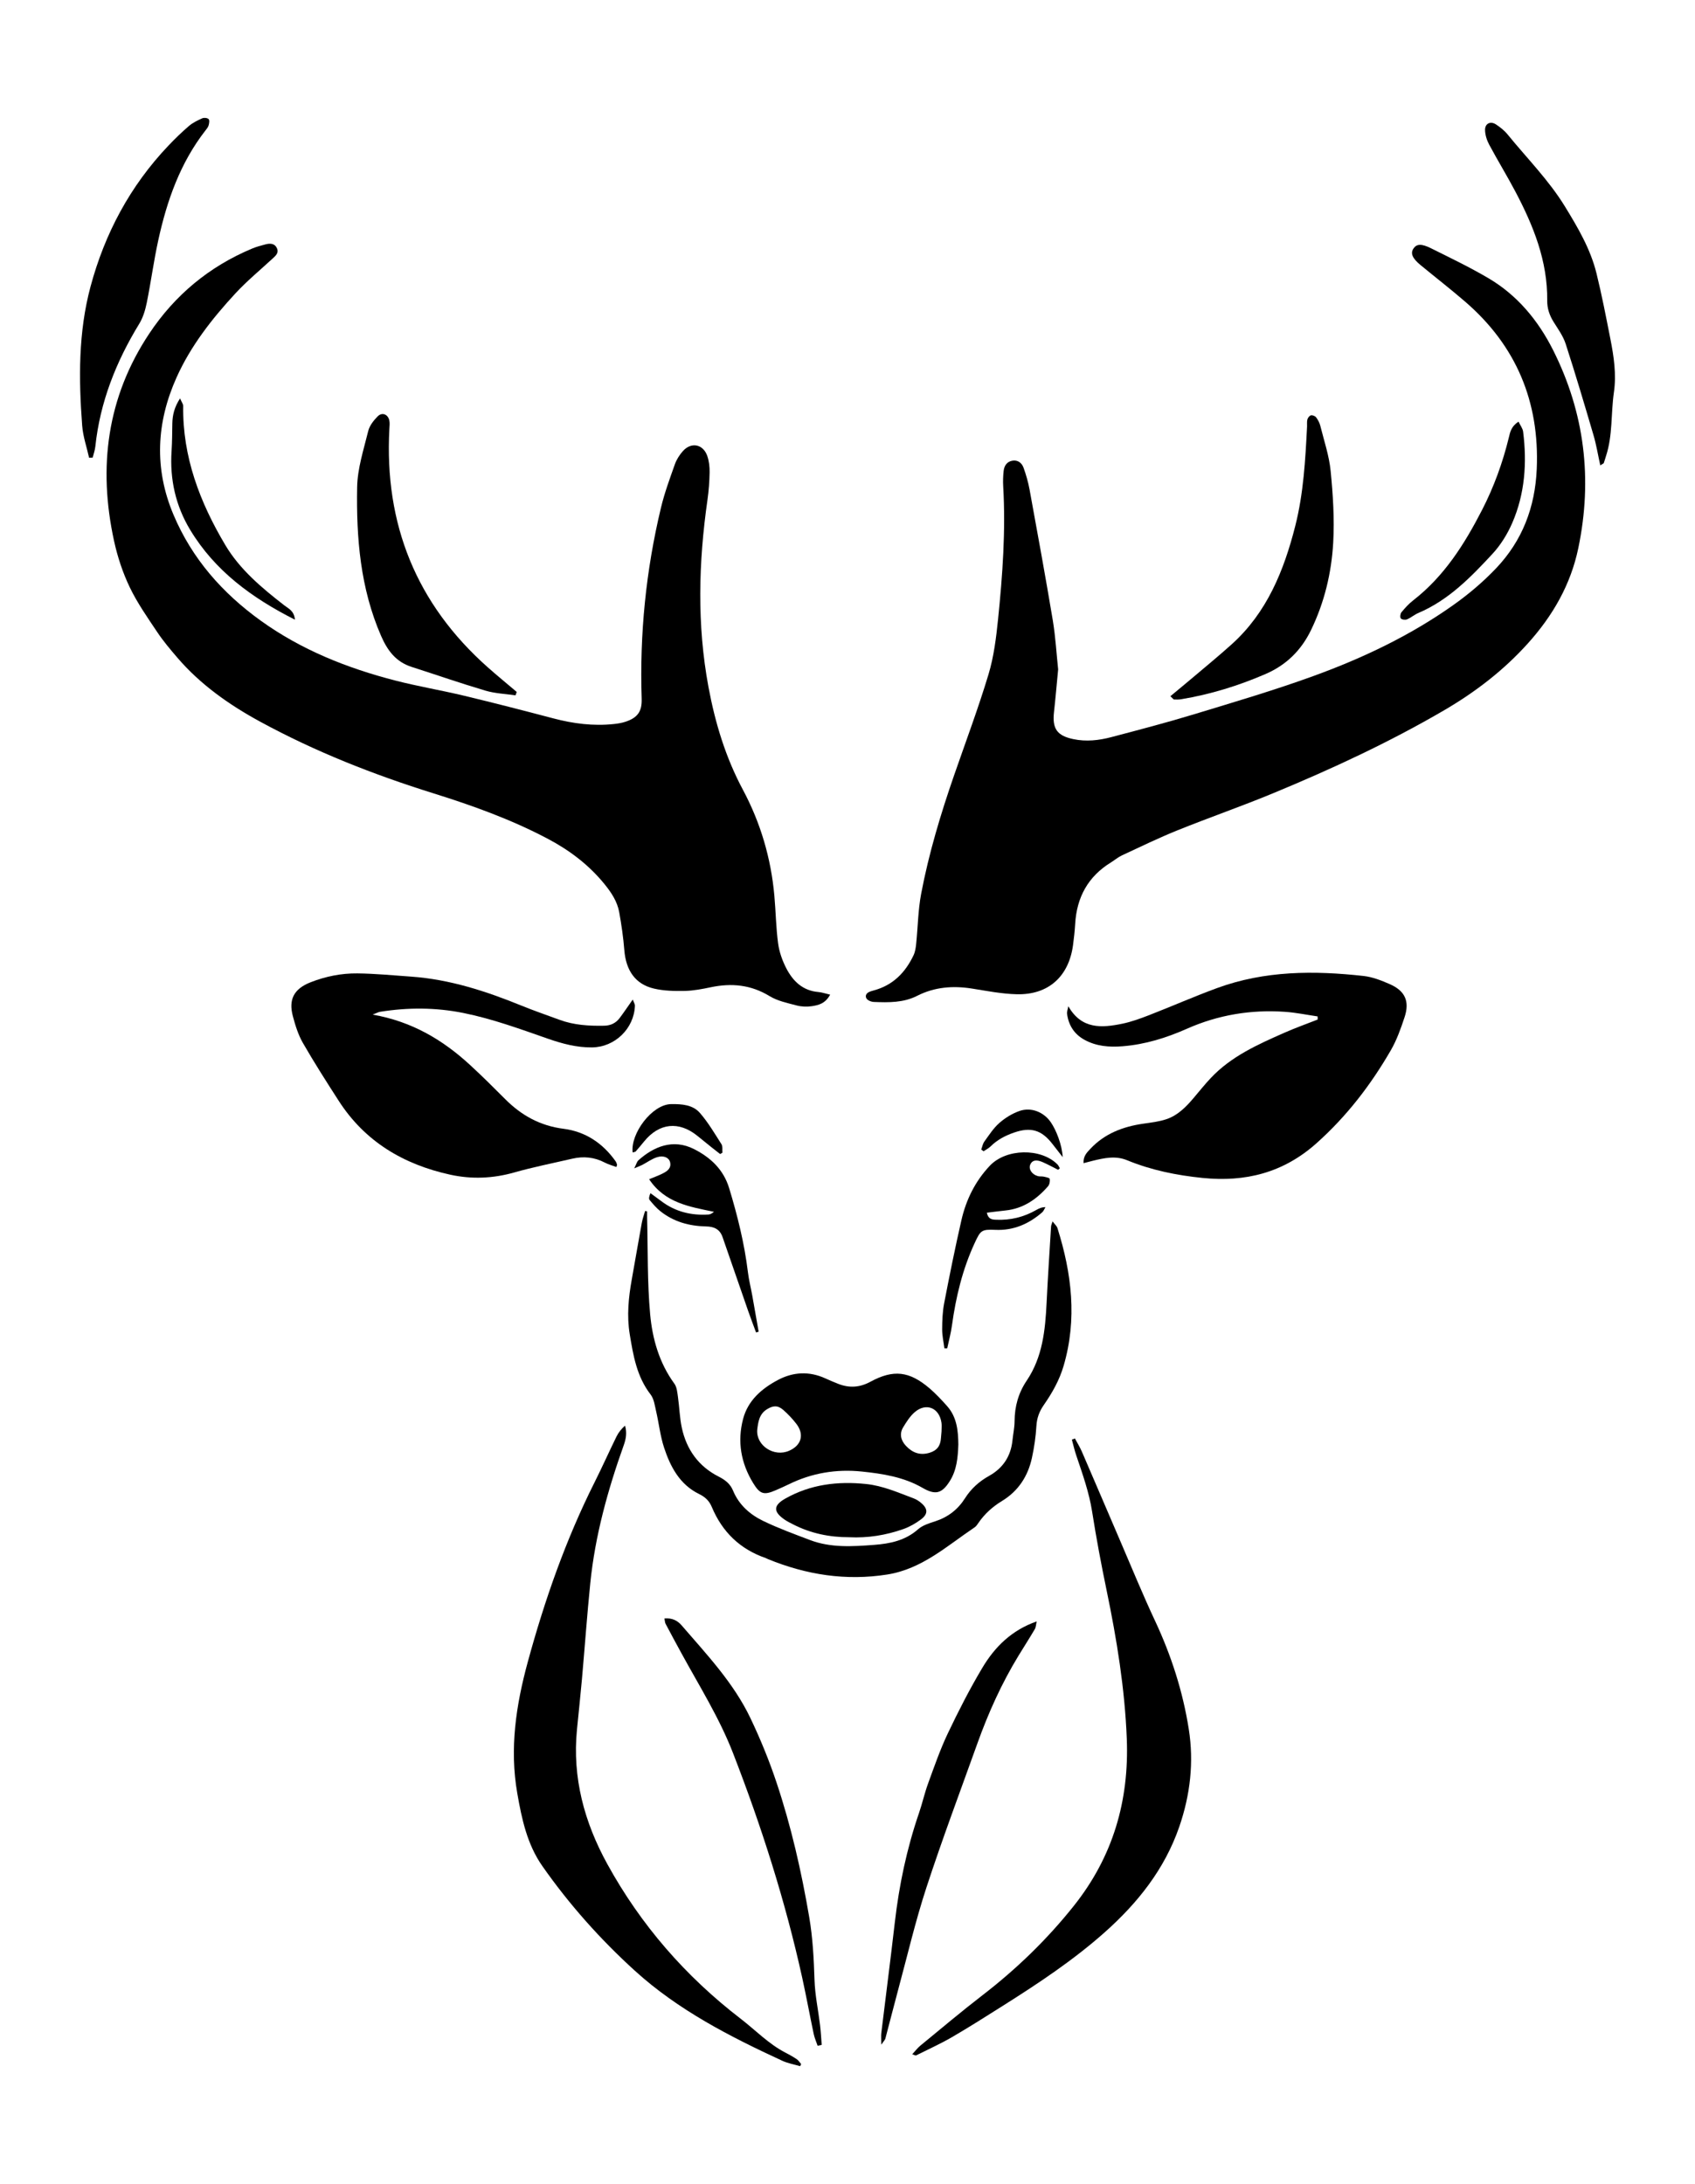 <?xml version="1.0" encoding="utf-8"?>
<!-- Generator: Adobe Illustrator 24.2.3, SVG Export Plug-In . SVG Version: 6.00 Build 0)  -->
<svg version="1.1" class="logo" id="Layer_1" xmlns="http://www.w3.org/2000/svg" xmlns:xlink="http://www.w3.org/1999/xlink" x="0px" y="0px"
	 viewBox="0 0 1295.74 1668.97" style="enable-background:new 0 0 1295.74 1668.97;" xml:space="preserve">
<g>
	<path d="M634.6,760.07c-3.76,6.94-9,8.03-13.92,8.8c-3.82,0.6-8.03,0.42-11.77-0.57c-7.04-1.86-14.56-3.41-20.63-7.12
		c-14.24-8.69-29.02-10.1-44.87-6.78c-6.55,1.37-13.24,2.67-19.9,2.81c-7.84,0.16-15.93,0.01-23.51-1.76
		c-14.32-3.33-21.52-13.84-22.75-29.48c-0.76-9.67-2.18-19.31-3.89-28.87c-1.49-8.28-6.09-15.17-11.37-21.64
		c-11.95-14.65-26.62-25.73-43.31-34.54c-27.9-14.74-57.41-25.34-87.4-34.71c-45.79-14.31-90.24-31.79-132.45-54.77
		c-23.76-12.94-45.61-28.31-63.34-48.98c-5.35-6.24-10.7-12.57-15.26-19.39c-7.45-11.14-15.25-22.23-21.02-34.24
		c-5.35-11.15-9.35-23.24-12-35.34c-12.34-56.39-5.5-109.94,26.93-158.65c19.54-29.35,45.82-51.2,78.55-64.88
		c3.35-1.4,6.91-2.37,10.44-3.27c3.45-0.88,6.93-0.74,8.61,3.06c1.53,3.47-0.96,5.62-3.27,7.75c-9.61,8.87-19.77,17.25-28.63,26.83
		c-17.85,19.32-34.13,40.11-44.93,64.22c-15.38,34.32-17.2,69.47-2.31,104.74c14.17,33.59,37.33,59.83,66.6,80.91
		c31.12,22.41,66.15,36.35,103.01,45.84c17.4,4.48,35.18,7.44,52.66,11.63c22.8,5.47,45.52,11.32,68.2,17.3
		c15.2,4.01,30.51,5.97,46.18,4.3c3.01-0.32,6.07-0.81,8.93-1.76c9.23-3.07,12.66-7.85,12.34-17.55
		c-1.62-49.37,3.25-98.1,14.78-146.11c2.69-11.21,6.72-22.13,10.58-33.03c1.29-3.64,3.54-7.18,6.12-10.09
		c6.39-7.18,15.5-5.41,18.68,3.7c1.37,3.93,1.85,8.38,1.77,12.57c-0.12,7-0.64,14.03-1.63,20.96c-6.82,47.71-8.11,95.3,0.76,142.98
		c5.11,27.49,13.08,53.78,26.32,78.54c13.53,25.28,21.5,52.41,24.06,81.01c1.09,12.14,1.23,24.38,2.86,36.43
		c0.88,6.5,3.21,13.1,6.23,18.96c5.07,9.83,12.57,17.18,24.56,18.17C628.2,758.27,630.73,759.18,634.6,760.07z"/>
	<path d="M808.9,511.53c-1.16,11.99-2.03,22.32-3.18,32.62c-1.42,12.78,2.43,18.08,14.8,20.66c9.85,2.06,19.51,0.97,28.98-1.52
		c21.21-5.59,42.45-11.14,63.43-17.52c30.6-9.3,61.34-18.34,91.37-29.27c37.6-13.67,73.69-30.79,106.55-54.06
		c11.74-8.31,22.61-17.49,32.59-27.92c20.43-21.37,30.06-47.06,31.32-76.09c2.23-51.38-15.71-94.34-54.86-128.03
		c-11.09-9.55-22.66-18.54-33.97-27.84c-6.39-5.26-7.92-9.14-5.27-12.83c2.37-3.31,5.9-3.68,13.27-0.01
		c14.71,7.31,29.56,14.45,43.72,22.76c22.21,13.02,38.19,32.35,49.6,55.03c24.16,48.03,30.25,98.66,19.3,151.28
		c-5.8,27.89-19.46,51.62-38.42,72.71c-18.55,20.64-40.09,37.19-64,51.16c-41.97,24.52-85.91,44.88-130.72,63.43
		c-24.2,10.02-48.99,18.61-73.29,28.4c-14.38,5.8-28.36,12.61-42.43,19.14c-3.01,1.4-5.61,3.66-8.46,5.42
		c-17.49,10.76-26.11,26.63-27.31,46.9c-0.33,5.48-0.92,10.95-1.66,16.38c-3.26,23.88-18.79,37.96-42.86,37.43
		c-11.5-0.25-22.99-2.55-34.41-4.35c-14.56-2.29-28.57-1.21-41.85,5.54c-10.52,5.35-21.8,5.15-33.11,4.7
		c-1.44-0.06-3.02-0.57-4.26-1.33c-2.49-1.52-2.52-4.4-0.09-5.9c1.27-0.78,2.79-1.2,4.25-1.59c14.65-3.91,24.19-13.66,30.46-26.93
		c1.25-2.65,1.68-5.81,1.99-8.78c1.31-12.74,1.43-25.68,3.81-38.21c5.86-30.87,14.93-60.93,25.22-90.62
		c8.88-25.63,18.44-51.05,26.26-77c4.09-13.58,5.86-28.02,7.31-42.21c3.44-33.69,5.88-67.47,3.92-101.39
		c-0.23-3.94-0.1-7.95,0.34-11.87c0.44-3.88,2.45-7.04,6.62-7.77c4.26-0.74,7.28,1.73,8.59,5.36c1.95,5.41,3.56,11.03,4.6,16.69
		c6.08,33.28,12.19,66.56,17.76,99.93C806.92,486.94,807.68,500.07,808.9,511.53z"/>
	<path d="M1007.25,776.7c-8.33-1.21-16.61-2.94-24.98-3.52c-25.99-1.8-51.04,2.35-74.95,12.95c-15.69,6.96-31.93,12.01-49.16,13.38
		c-10.21,0.82-20.15,0.05-29.3-5.03c-7.73-4.3-12.01-11.08-13.15-19.77c-0.21-1.61,0.54-3.34,0.98-5.77
		c10.1,17.7,25.45,16.58,41.08,13.37c7.11-1.46,14.06-4.01,20.86-6.65c17.32-6.73,34.35-14.24,51.79-20.63
		c36.41-13.34,74.12-13.45,112-9.23c6.82,0.76,13.61,3.44,19.97,6.23c11.72,5.13,15.34,13.14,11.34,25.24
		c-2.86,8.64-5.96,17.42-10.49,25.25c-15.33,26.52-33.72,50.46-56.84,71.09c-25.39,22.65-54.43,29.84-87.19,26.51
		c-19.8-2.01-39.16-5.92-57.63-13.53c-8.78-3.61-17.38-1.71-26.03,0.38c-2.24,0.54-4.46,1.15-7.22,1.87
		c-0.37-5.26,2.49-8.07,5.09-10.85c10.94-11.7,24.92-17.06,40.43-19.3c6.01-0.87,12.16-1.55,17.86-3.47
		c8.6-2.9,14.9-9.29,20.68-16.11c4.34-5.11,8.52-10.37,13.11-15.25c15.65-16.68,36.07-25.73,56.46-34.73
		c8.3-3.67,16.88-6.71,25.34-10.04C1007.28,778.3,1007.27,777.5,1007.25,776.7z"/>
	<path d="M284.87,775.32c30.13,5.27,53.63,19.34,74.41,38.44c9.2,8.45,18.07,17.27,26.89,26.12c12.43,12.48,26.76,20.42,44.65,22.69
		c16.72,2.12,30.07,11.05,39.86,24.95c0.5,0.71,0.73,1.61,1.01,2.44c0.07,0.22-0.13,0.54-0.5,1.83c-2.99-1.13-6.1-1.96-8.89-3.41
		c-7.95-4.15-16.23-4.96-24.85-2.96c-14.82,3.44-29.78,6.39-44.4,10.54c-16.25,4.61-32.49,5.26-48.79,1.7
		c-35.63-7.79-65.17-25.17-85.31-56.43c-9.39-14.58-18.75-29.21-27.39-44.24c-3.59-6.24-5.81-13.42-7.68-20.44
		c-3.45-12.94,0.9-20.97,13.57-25.95c11.45-4.49,23.5-6.91,35.72-6.77c13.68,0.15,27.34,1.49,41.01,2.45
		c29.54,2.08,57.25,11.09,84.45,22.17c9.58,3.9,19.38,7.26,29.09,10.84c11.07,4.08,22.58,4.76,34.23,4.52
		c4.93-0.1,8.88-2.05,11.78-5.92c3.26-4.35,6.29-8.86,9.97-14.07c0.69,1.91,1.71,3.37,1.66,4.8c-0.67,17.39-15.29,31.53-32.71,31.76
		c-11.76,0.15-22.93-2.86-33.88-6.68c-21.27-7.42-42.42-15.18-64.61-19.64c-21.18-4.26-42.36-4.29-63.61-0.89
		C289.14,773.41,287.82,774.19,284.87,775.32z"/>
	<path d="M611.65,1578.89c-4.54-1.35-9.32-2.16-13.58-4.12c-40.23-18.56-79.62-38.75-112.7-68.78c-26.45-24.02-50.22-50.68-70.76-80
		c-11.66-16.64-15.77-36.06-19.19-55.7c-5.95-34.15-0.97-67.28,8.03-100.27c12.94-47.46,29.11-93.64,51.24-137.66
		c5.74-11.43,10.95-23.13,16.59-34.61c1.51-3.08,3.68-5.83,6.53-8.33c1.57,5.33,0.73,10.14-0.95,14.84
		c-12.23,34.23-21.91,69.11-25.6,105.39c-2.49,24.56-4.23,49.19-6.42,73.78c-1.13,12.75-2.53,25.47-3.78,38.21
		c-3.63,36.81,5.62,70.8,23.18,102.74c25.61,46.58,59.79,85.83,101.96,118.25c11.32,8.7,21.27,19.2,34.14,25.86
		c2.97,1.54,5.93,3.16,8.7,5.03c1.36,0.92,2.28,2.48,3.4,3.76C612.18,1577.8,611.91,1578.35,611.65,1578.89z"/>
	<path d="M821.7,1099.21c1.81,3.39,3.88,6.68,5.4,10.2c9.81,22.65,19.46,45.36,29.23,68.02c8.8,20.43,17.22,41.04,26.66,61.17
		c12.38,26.42,21.23,53.93,25.76,82.64c4.01,25.37,1.16,50.32-7.28,74.76c-11.2,32.45-31.86,58.24-56.9,80.52
		c-23.94,21.3-50.71,39.03-77.8,56.13c-12.89,8.13-25.75,16.33-38.92,23.98c-8.91,5.17-18.35,9.43-27.59,14.03
		c-0.38,0.19-1.1-0.31-2.9-0.88c2.27-2.45,3.99-4.78,6.15-6.56c15.79-12.95,31.41-26.12,47.58-38.58
		c25.98-20.02,49.32-42.58,69.78-68.26c29.89-37.51,42.39-80.26,40.49-127.83c-1.52-38.22-7.62-75.74-15.38-113.1
		c-4.15-19.98-7.93-40.06-11.09-60.22c-2.33-14.9-7.36-28.88-12.13-43.02c-1.34-3.95-2.25-8.04-3.36-12.07
		C820.17,1099.85,820.93,1099.53,821.7,1099.21z"/>
	<path d="M494.67,925.65c0,1.58-0.04,3.15,0.01,4.73c0.64,24.67,0.09,49.45,2.33,73.97c1.72,18.75,6.93,37.13,18.5,52.97
		c1.96,2.68,2.25,6.75,2.76,10.26c1.13,7.83,1.28,15.84,2.96,23.54c3.62,16.65,12.81,29.48,28.26,37.29
		c4.8,2.42,8.76,5.5,10.86,10.59c4.54,11.04,13.08,18.45,23.36,23.38c11.51,5.52,23.57,9.93,35.52,14.46
		c15.87,6.01,32.34,4.95,48.83,3.7c12.39-0.94,23.97-3.3,33.77-11.95c3.48-3.07,8.56-4.61,13.15-6.1
		c9.74-3.16,17.29-9.03,22.68-17.53c4.71-7.43,10.88-12.95,18.53-17.21c10.57-5.89,16.57-15,17.8-27.15
		c0.49-4.85,1.58-9.69,1.6-14.54c0.06-11.32,2.93-21.64,9.28-31.05c12.12-17.98,14.18-38.55,15.2-59.42
		c0.95-19.48,2.24-38.94,3.42-58.41c0.05-0.87,0.5-1.73,1.14-3.83c1.6,2.13,3.21,3.43,3.73,5.08
		c10.94,34.64,15.18,69.54,4.74,105.23c-3.23,11.06-8.76,20.76-15.2,30.02c-3.42,4.92-5.26,9.92-5.62,16
		c-0.48,8.18-1.68,16.39-3.43,24.41c-3.05,13.98-10.4,25.31-22.83,32.86c-7.15,4.35-13.22,9.76-17.97,16.66
		c-0.86,1.25-1.73,2.66-2.95,3.48c-21.13,14.15-40.28,31.9-66.86,36.08c-31.63,4.98-61.91,0.21-91.29-11.82
		c-0.56-0.23-1.08-0.59-1.65-0.78c-19.62-6.76-33.19-19.98-41.15-38.99c-2-4.78-5.07-7.65-9.77-9.95
		c-14.79-7.24-21.94-20.84-26.76-35.54c-2.92-8.91-3.91-18.45-6.04-27.64c-1.02-4.4-1.63-9.47-4.23-12.84
		c-10.59-13.69-13.29-29.89-15.96-46.14c-2.3-14-0.92-27.95,1.58-41.83c2.59-14.38,5.02-28.79,7.65-43.16
		c0.56-3.08,1.67-6.07,2.53-9.1C493.65,925.46,494.16,925.56,494.67,925.65z"/>
	<path d="M732.6,1103.75c-0.34,10.25-1.25,19.6-6.47,27.95c-6.07,9.7-11.06,10.93-20.89,5.26c-14.33-8.28-30.3-10.8-46.36-12.47
		c-19.48-2.02-38.23,1.06-55.93,9.76c-3.27,1.61-6.63,3.06-9.97,4.53c-9.06,3.96-12.07,2.96-17.22-5.45
		c-9.38-15.31-12.25-31.85-7.7-49.08c3.72-14.09,14.2-23.16,26.65-29.75c11.68-6.18,23.83-6.79,36.08-1.27
		c3.33,1.5,6.67,2.96,10.08,4.28c8.41,3.26,16.32,2.8,24.52-1.65c17.64-9.57,29.8-8.08,45.18,5.03c4.84,4.13,9.22,8.86,13.47,13.62
		C731.65,1083.06,732.47,1093.71,732.6,1103.75z M578.84,1092.76c-0.76,12.02,12.92,20.9,24.42,15.84
		c9.41-4.14,11.76-12.42,5.5-20.58c-2.95-3.84-6.35-7.41-9.98-10.6c-4.17-3.65-7.76-3.46-12.48-0.53
		C580.34,1080.59,579.56,1086.64,578.84,1092.76z M719.75,1093.84c0-2.44,0.26-4.6-0.04-6.67c-1.71-11.49-11.84-15.58-20.57-7.96
		c-3.55,3.1-6.23,7.37-8.71,11.46c-3.07,5.06-1.74,10.06,2.11,14.17c4.88,5.21,10.65,7.53,18.03,5.31
		c5.86-1.76,8.39-5.46,8.74-11.21C719.42,1097.13,719.62,1095.32,719.75,1093.84z"/>
	<path d="M394.09,531.35c-7.67-1.14-15.59-1.4-22.95-3.58c-18.95-5.6-37.63-12.1-56.45-18.14c-11.99-3.85-18.45-12.41-23.38-23.72
		c-15.87-36.41-18.98-74.87-18.29-113.66c0.26-14.35,5-28.69,8.46-42.85c1.01-4.14,4.16-8.16,7.28-11.28
		c3.38-3.39,7.87-1.51,8.87,3.23c0.43,2.03,0.15,4.24,0.03,6.36c-3.95,72.75,20.56,133.75,75.26,182.26
		c7.23,6.41,14.73,12.53,22.1,18.79C394.72,529.63,394.4,530.49,394.09,531.35z"/>
	<path d="M68.11,349.79c-1.82-8.18-4.67-16.28-5.29-24.54c-2.7-35.66-2.98-71.38,6.38-106.23c10.91-40.63,30.27-76.92,59.43-107.61
		c5.03-5.29,10.29-10.42,15.83-15.16c2.94-2.51,6.61-4.28,10.18-5.86c1.34-0.6,3.93-0.31,4.85,0.64c0.82,0.84,0.42,3.25-0.02,4.8
		c-0.39,1.4-1.47,2.65-2.4,3.85c-19.38,24.87-29.5,53.76-36.11,84.05c-3.44,15.75-5.56,31.78-8.76,47.59
		c-1.12,5.54-2.83,11.31-5.74,16.07c-17.72,28.98-29.97,59.8-33.58,93.8c-0.31,2.88-1.34,5.68-2.03,8.51
		C69.94,349.74,69.03,349.76,68.11,349.79z"/>
	<path d="M1223.32,355.58c-1.8-8.15-3.01-15.68-5.14-22.93c-6.86-23.35-13.79-46.69-21.29-69.85c-1.93-5.96-5.84-11.35-9.22-16.76
		c-3.17-5.07-4.98-10.39-4.91-16.37c0.35-30.24-10.58-57.23-24.35-83.31c-6.4-12.12-13.59-23.82-20.05-35.91
		c-1.79-3.36-3.07-7.42-3.11-11.18c-0.06-4.91,4.17-6.92,8.29-4.22c3.28,2.14,6.51,4.7,8.96,7.72c14.8,18.19,31.48,34.9,43.82,55.03
		c9.89,16.12,19.53,32.49,24.1,51.04c4.08,16.55,7.31,33.32,10.61,50.05c2.66,13.48,4.71,27.11,2.72,40.87
		c-2.36,16.25-0.83,32.97-6.09,48.85c-0.57,1.73-1,3.51-1.65,5.21C1225.86,354.24,1225.11,354.44,1223.32,355.58z"/>
	<path d="M894.7,532.01c5.67-4.71,11-9.07,16.26-13.52c10.23-8.66,20.61-17.15,30.57-26.11c26.99-24.27,39.94-56.27,48.61-90.38
		c6.34-24.93,7.74-50.54,9.04-76.11c0.09-1.82-0.22-3.74,0.27-5.44c0.36-1.23,1.58-2.81,2.69-3.06c1.17-0.27,3.16,0.48,3.9,1.45
		c1.44,1.9,2.67,4.16,3.25,6.46c2.87,11.49,6.77,22.92,7.92,34.61c1.78,18.15,2.98,36.56,1.96,54.72
		c-1.31,23.17-6.72,45.76-16.99,66.9c-7.49,15.42-18.81,26.62-34.69,33.5c-20.79,9-42.23,15.6-64.57,19.3
		c-1.77,0.29-3.61,0.26-5.41,0.19C897.04,534.51,896.61,533.77,894.7,532.01z"/>
	<path d="M673.68,1562.44c0-4.49-0.23-6.75,0.04-8.94c3.41-28.1,7.06-56.18,10.3-84.3c3.28-28.56,9.15-56.5,18.49-83.71
		c2.57-7.48,4.27-15.27,6.99-22.7c4.7-12.84,9.18-25.85,15.04-38.17c8.1-17.03,16.72-33.9,26.37-50.09
		c9.49-15.93,22.36-28.81,41.58-35.51c-0.54,2.35-0.54,4.39-1.43,5.9c-4.01,6.83-8.31,13.48-12.43,20.24
		c-12.91,21.16-23.06,43.64-31.41,66.93c-13.16,36.71-26.9,73.24-39.03,110.29c-8.42,25.72-14.57,52.19-21.65,78.34
		c-3.34,12.34-6.43,24.74-9.73,37.1C676.55,1558.82,675.62,1559.63,673.68,1562.44z"/>
	<path d="M625.04,1563.3c-1.01-2.99-2.34-5.91-2.99-8.97c-3.02-14.29-5.64-28.68-8.78-42.94c-12.95-58.73-31.18-115.82-52.95-171.85
		c-10.43-26.85-25.7-51.13-39.42-76.24c-4.09-7.48-8.14-14.98-12.12-22.51c-0.5-0.95-0.48-2.18-0.86-4.04
		c5.78-0.54,9.94,1.57,13.11,5.24c19.31,22.37,39.8,44,52.67,71c7.58,15.9,14.31,32.34,19.89,49.05
		c11.22,33.55,19.05,67.98,25.01,102.87c2.74,16,3.53,32,4.06,48.16c0.37,11.5,2.84,22.92,4.23,34.4
		c0.61,5.02,0.85,10.08,1.26,15.12C627.11,1562.82,626.08,1563.06,625.04,1563.3z"/>
	<path d="M577.97,1018.21c-2.05-5.58-4.18-11.12-6.14-16.73c-6.52-18.68-13-37.36-19.44-56.06c-2.1-6.09-6.41-8.12-12.65-8.24
		c-12.77-0.25-24.75-3.51-34.92-11.63c-3.06-2.44-5.66-5.5-8.18-8.52c-0.77-0.92-0.55-2.66,0.61-5.26c2.77,2.03,5.56,4.03,8.3,6.1
		c10.71,8.11,22.89,11.05,36.1,10.21c1.35-0.09,2.67-0.84,4.14-2.07c-18.63-3.86-37.51-6.77-49.56-24.89
		c4.21-1.77,7.6-2.95,10.75-4.59c3.34-1.73,6.38-4.04,5.24-8.54c-0.87-3.43-4.98-5.29-10.02-3.68c-3.95,1.26-7.46,3.89-11.2,5.84
		c-1.39,0.73-2.89,1.25-6.17,2.65c1.66-3.27,2.05-5.12,3.19-6.14c11.55-10.32,26.36-16.86,42.71-8.49
		c12.51,6.4,22.34,15.53,26.66,29.75c6.39,21.04,11.68,42.28,14.34,64.15c0.73,6.03,2.26,11.96,3.34,17.95
		c1.66,9.19,3.25,18.39,4.87,27.58C579.29,1017.81,578.63,1018.01,577.97,1018.21z"/>
	<path d="M649.08,1174.68c-14.89,0.03-29.36-2.9-42.89-9.87c-2.16-1.11-4.37-2.18-6.36-3.55c-8.8-6.05-8.78-10.88,0.52-16.13
		c19.25-10.87,40.09-13.38,61.8-11.11c12.91,1.35,24.59,6.61,36.52,11.07c1.95,0.73,3.8,1.97,5.41,3.32
		c5.28,4.41,5.49,8.52-0.04,12.65c-4.07,3.04-8.69,5.69-13.46,7.38C677.26,1173.13,663.49,1175.4,649.08,1174.68z"/>
	<path d="M808.91,893.92c-3.99-1.99-7.91-4.16-12-5.94c-4.89-2.12-7.97-1.33-9.34,1.96c-1.42,3.42,1.18,7.5,5.8,8.79
		c1.43,0.4,3.05,0.09,4.51,0.41c1.65,0.37,4.43,0.88,4.58,1.71c0.32,1.78-0.15,4.32-1.32,5.66c-8.65,9.91-18.97,17.09-32.53,18.48
		c-4.64,0.48-9.27,1.1-14.24,1.7c1.1,5.08,4.07,5.25,7.16,5.38c10.95,0.48,21.15-2.04,30.65-7.46c1.97-1.12,4.01-2.14,7-2.17
		c-0.82,1.35-1.37,3.01-2.51,4c-10.27,8.88-21.97,14-35.85,13.35c-10.58-0.5-11.31,0.54-15.69,9.99
		c-9.33,20.11-14.42,41.29-17.42,63.12c-0.81,5.87-2.39,11.64-3.62,17.45c-0.71-0.01-1.43-0.02-2.14-0.03
		c-0.62-4.82-1.74-9.65-1.72-14.47c0.02-6.68,0.28-13.49,1.54-20.02c4.09-21.21,8.37-42.4,13.19-63.46
		c3.59-15.66,10.57-29.81,21.77-41.63c12.42-13.11,38.87-13.66,51.59-1c0.81,0.8,1.25,1.97,1.86,2.97
		C809.76,893.11,809.33,893.52,808.91,893.92z"/>
	<path d="M1160.83,322.19c1.41,2.98,3.2,5.2,3.51,7.62c3.03,23.93,1.38,47.51-8.29,69.78c-3.69,8.5-8.85,16.86-15.12,23.63
		c-16.54,17.84-33.57,35.37-56.65,45.18c-3.05,1.29-5.66,3.62-8.71,4.9c-1.33,0.56-3.93,0.22-4.72-0.73
		c-0.73-0.89-0.4-3.62,0.48-4.69c2.7-3.27,5.61-6.49,8.95-9.08c23.7-18.39,39.23-42.95,52.68-69.11
		c9.07-17.66,15.81-36.2,20.5-55.49C1154.44,330.11,1155.25,325.85,1160.83,322.19z"/>
	<path d="M225.45,473.53c-33.29-16.83-61.17-37.45-79.97-68.46c-11.22-18.5-15.76-38.79-14.32-60.43
		c0.46-6.99,0.45-14.02,0.58-21.03c0.12-6.43,1.52-12.4,5.9-19.18c1.25,2.93,2.43,4.39,2.41,5.83
		c-0.58,38.84,12.76,73.59,32.16,106.21c11.2,18.83,28,32.83,45.17,46.16C220.59,465.12,224.84,466.68,225.45,473.53z"/>
	<path d="M483.64,880.67c-1.83-14.29,14.76-36.8,29.48-36.96c8.22-0.09,16.47,0.49,21.94,6.77c6.31,7.26,11.27,15.72,16.47,23.88
		c1.05,1.65,0.53,4.3,0.73,6.49c-0.59,0.34-1.18,0.67-1.77,1.01c-2.25-1.76-4.51-3.5-6.74-5.29c-3.56-2.85-7.1-5.74-10.65-8.61
		c-14.15-11.44-29.2-9.85-40.67,4.25c-2.11,2.59-4.26,5.16-6.47,7.67C485.63,880.26,484.89,880.27,483.64,880.67z"/>
	<path d="M812.38,884.23c-2.58-3.3-5.17-6.58-7.72-9.9c-8.41-10.93-16.66-13.32-29.56-8.84c-6.71,2.33-12.79,5.53-17.89,10.58
		c-1.51,1.5-3.56,2.47-5.36,3.68c-0.58-0.45-1.16-0.91-1.74-1.36c0.76-2.03,1.13-4.35,2.36-6.04c3.57-4.92,6.93-10.23,11.42-14.18
		c4.44-3.9,9.85-7.25,15.41-9.2c9.03-3.16,18.65,0.85,23.98,8.6C807.4,863.54,811.87,874.77,812.38,884.23z"/>
</g>
</svg>

